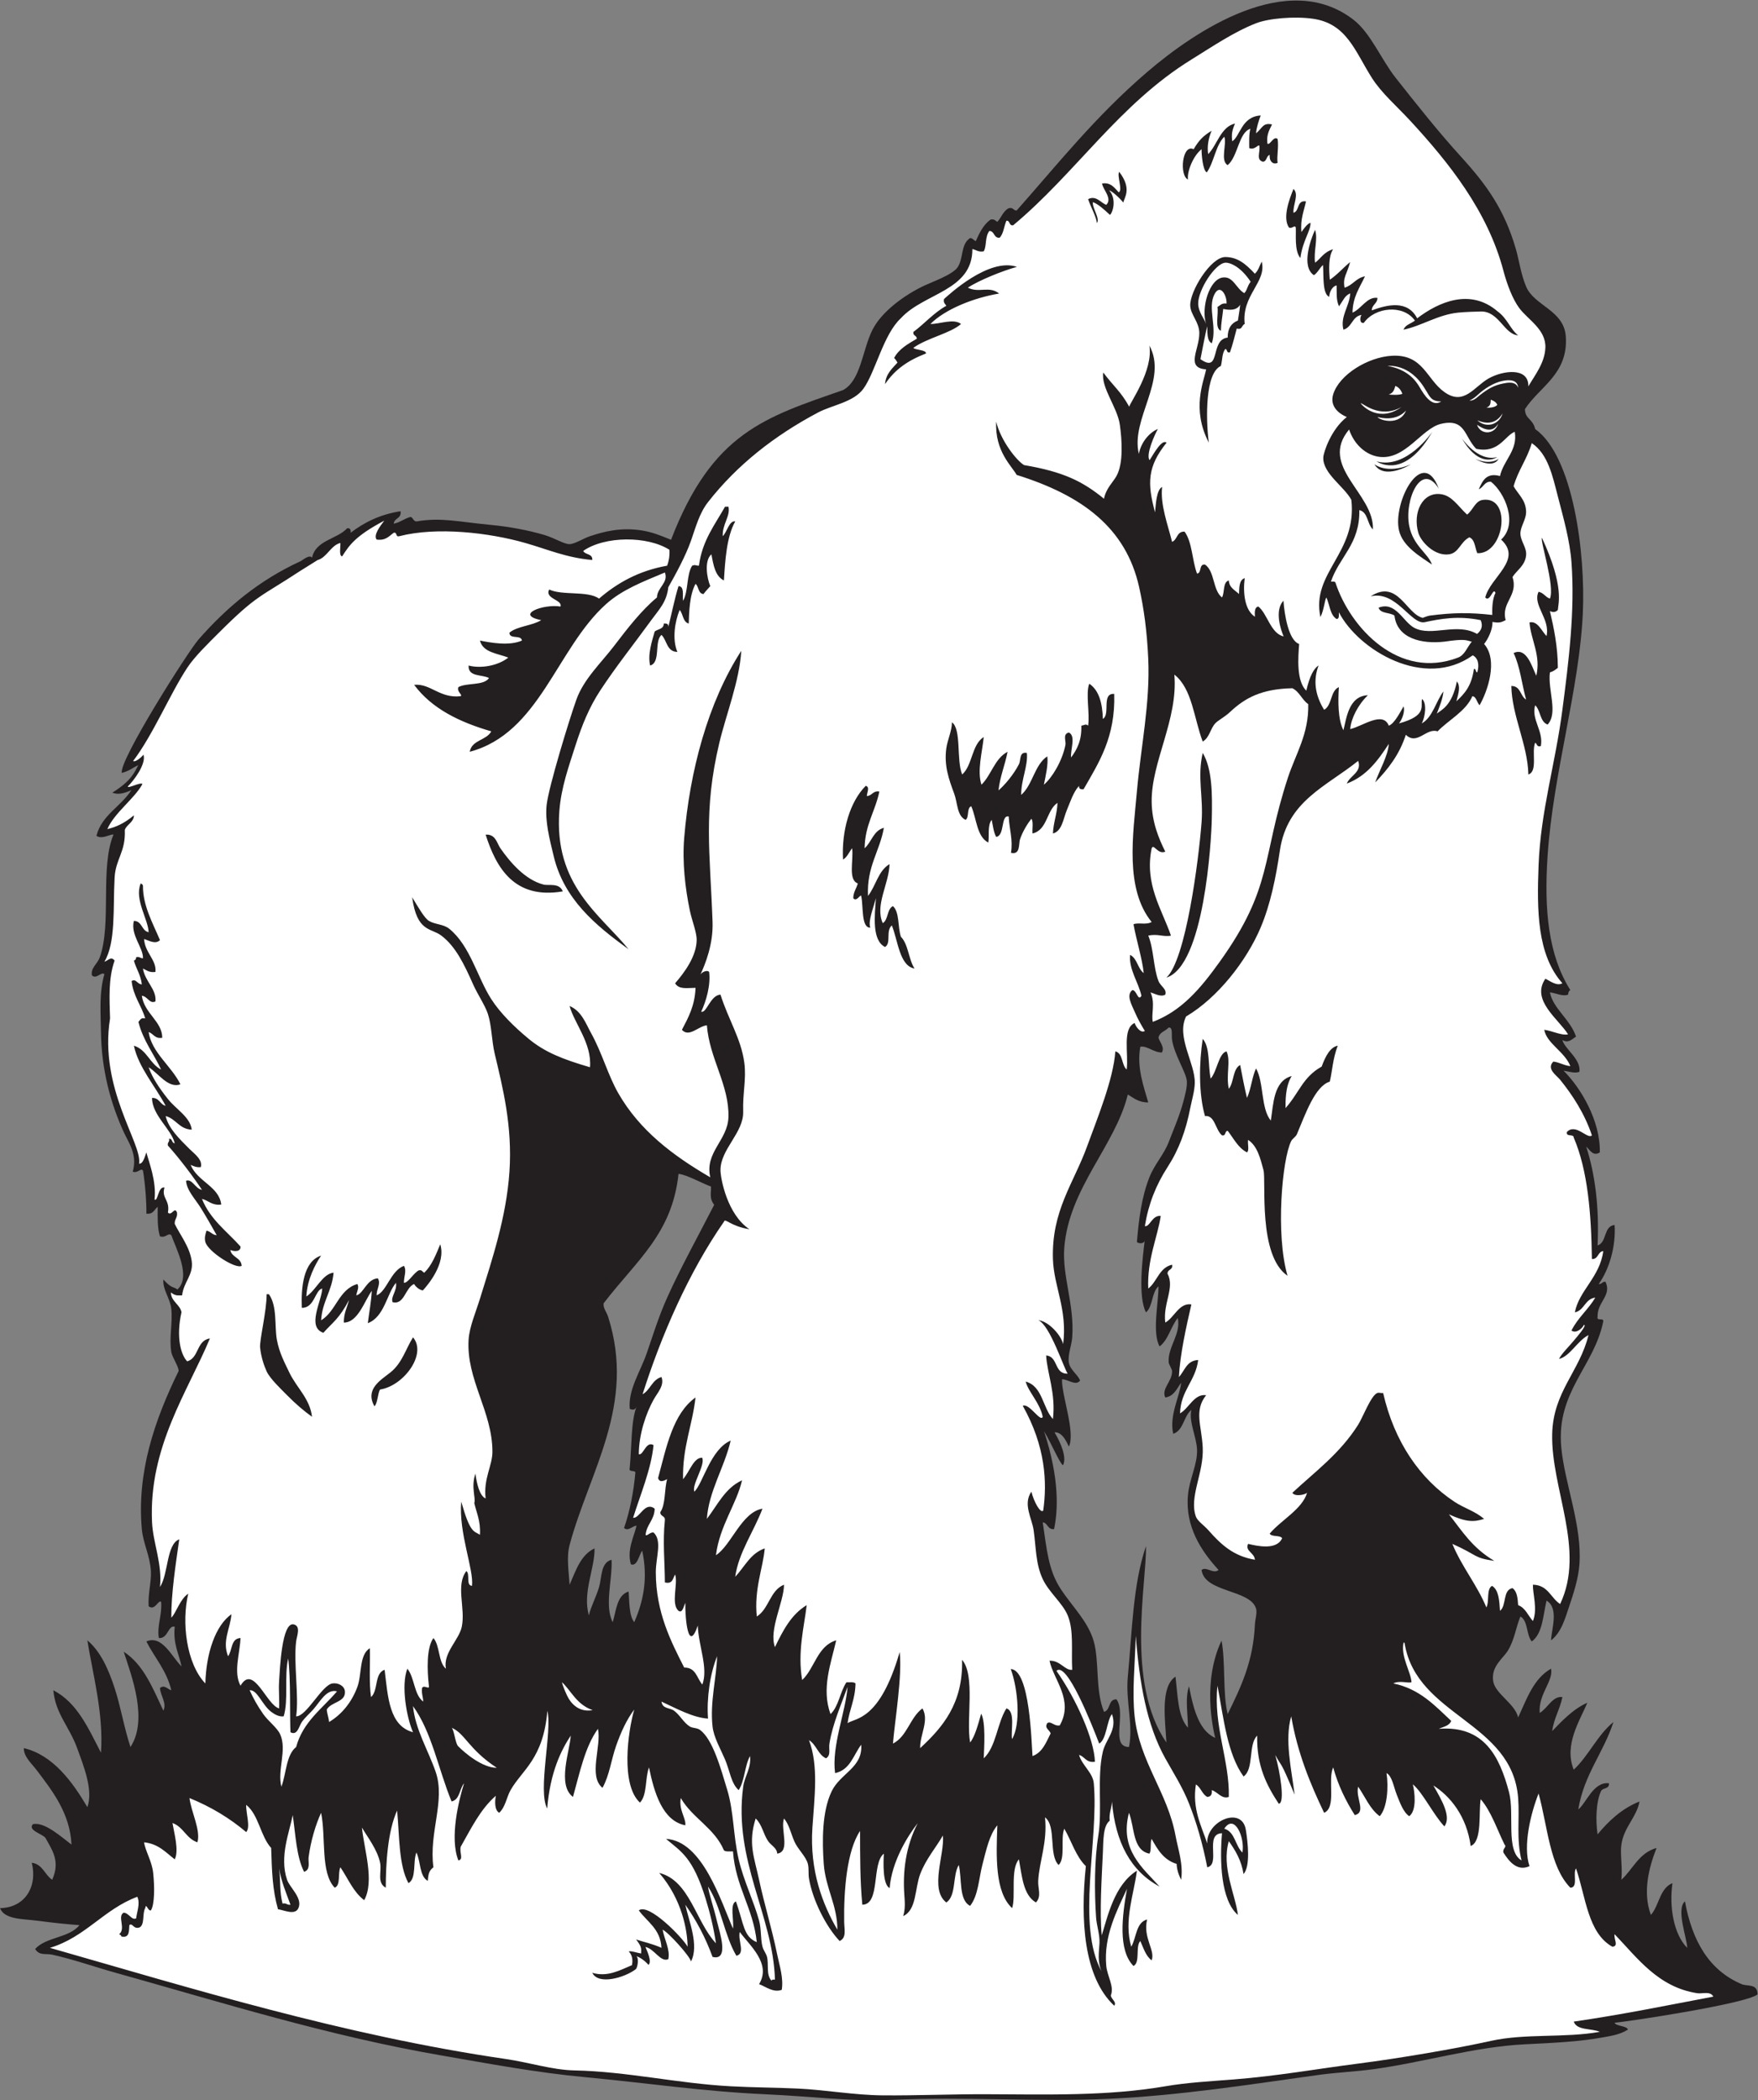 <?xml version="1.0" encoding="UTF-8" standalone="no"?>
<svg
   xmlns:dc="http://purl.org/dc/elements/1.1/"
   xmlns:cc="http://creativecommons.org/ns#"
   xmlns:rdf="http://www.w3.org/1999/02/22-rdf-syntax-ns#"
   xmlns:svg="http://www.w3.org/2000/svg"
   xmlns="http://www.w3.org/2000/svg"
   viewBox="0 0 743.52 888.173"
   height="888.173"
   width="743.52"
   xml:space="preserve"
   id="svg2"
   version="1.1"><rect x="0" y="0" width="743.52" height="888.173" fill="#808080" stroke="none"/><defs
     id="defs6" /><g
     transform="matrix(1.333,0,0,-1.333,0,888.173)"
     id="g10"><g
       transform="scale(0.1)"
       id="g12"><path
         id="path14"
         style="fill:#231f20;fill-opacity:1;fill-rule:evenodd;stroke:none"
         d="m 4838.4,5365.15 c 0.26,-32.42 24.79,-29.74 32.36,-63.31 120.59,-85.6 160.11,-393.17 151.24,-584.7 -11.26,-241.9 -93.84,-506.34 -111.6,-766.79 -11.86,-173.97 2.04,-317.23 72,-428.4 -4.83,-2.37 -6.71,-7.7 -7.2,-14.41 -17.45,-6.74 -38.12,5 -57.6,7.21 9.25,-50.77 65.04,-86.14 82.8,-140.4 -11.84,-7.03 -23.34,-22.42 -43.2,-10.8 6.68,-28.35 59.58,-60.14 54,-100.8 -14.15,-5.91 -34.17,0.97 -50.4,3.6 54.78,-54.56 116.97,-158.47 115.2,-259.2 -21.93,-14.44 -32.52,9.58 -43.2,18 28.31,-88.09 41.44,-191.37 36,-313.2 30.41,9.18 18.02,61.18 54,64.8 4.58,-69.52 -18.09,-142.61 -50.4,-187.21 10.54,-0.93 11.06,8.15 21.6,7.21 20.43,-44.99 -26.84,-63.7 -25.2,-111.6 -3.51,-14.31 20.12,-1.49 18,-14.41 -28.73,-143.03 -149.75,-222.6 -133.19,-399.6 10.75,-115.05 66.41,-247.63 57.59,-370.8 -3.28,-45.78 -18.59,-91.93 -32.4,-133.19 -12.78,-38.22 -25.07,-83.32 -57.6,-108.01 1.34,35.37 25.78,102.23 -14.4,126.01 -11.08,-47.73 -12.51,-105.1 -46.8,-129.6 -17.77,20.63 -11.28,65.52 -36,79.2 -14.37,-34.26 -18.43,-73.12 -39.61,-108 -15.44,-25.48 -54.07,-49.9 -46.79,-97.21 6.16,-40.06 69.6,-71.43 79.2,-115.19 27.31,59.09 49.1,123.7 104.4,154.79 8.05,-39.36 -40.76,-80.67 -36,-140.39 24.53,14.19 40.91,54.64 72,50.39 -7.79,-39 -26.85,-66.75 -32.4,-108 25.88,26.95 66.2,70.6 111.59,90 -24.08,-57.08 -75.04,-134.11 -43.19,-212.39 47.73,44.67 75.06,109.74 126,151.19 -31.7,-97.9 -93.3,-165.89 -111.6,-277.194 24.82,18.555 47.63,88.944 97.2,82.804 2.29,-19.093 -20.29,-13.312 -25.2,-25.206 -15.69,-33.692 -17.33,-91.809 -10.8,-136.797 35.89,43.308 76.71,81.687 133.2,104.402 -9.25,-50.203 -49.62,-80.926 -57.61,-136.804 -4.49,-31.504 3.85,-66.946 0,-111.602 37,33.816 55.9,85.711 111.61,100.801 -24.74,-62.598 -44.61,-141.055 -18,-212.395 26.46,29.934 27.98,84.824 68.39,100.793 -10.66,-75.754 3.94,-162.07 46.81,-205.195 -0.37,30.633 -36.18,122.266 -7.2,147.598 23.14,-126.575 77.16,-219.473 180,-262.793 18.56,-7.825 49.98,2.742 50.39,-32.403 -33.62,-29.836 -420.63,-87.824 -453.59,-90 4.11,-11.496 39.17,-9.277 42.31,-21.75 -26.28,-16.883 -57.97,-20.633 -81.91,-25.058 -71.97,-13.27 -153.74,-17.137 -244.8,-21.59 C 4676.84,169.641 4517.1,120.176 4356,98.352 4299.17,90.644 4241.05,88.359 4183.2,80.344 3968.4,50.586 3745.84,15.215 3520.8,4.746 3296.72,-5.684 3064.4,11.973 2826,1.145 2701.43,-4.512 2577.59,12.285 2426.4,19.141 2228.12,28.145 2051.88,54.961 1857.6,73.144 1700.54,87.844 1548.51,116.621 1404,141.543 1039.77,204.367 705.703,309.844 367.195,404.348 c -66.125,18.457 -134.004,42.507 -201.593,57.597 -19.2,4.285 -41.27,-4.132 -54,17.996 33.695,38.301 108.968,35.032 140.394,75.606 -36.707,2.558 -88.008,7.93 -136.797,14.394 C 72.566,575.598 14.109,573.117 0,609.543 c 78.926,1.199 119.684,67.676 100.801,144.004 34.847,-4.746 40.859,-38.34 64.801,-54.004 25.828,58.152 1.449,91.531 -21.602,133.203 -11.992,13.504 -56.516,23.672 -39.602,43.203 37.696,7.918 90.165,-40.754 122.399,-64.804 -4.399,98.75 -60.703,170.82 -111.598,237.605 -15.238,19.99 -40.179,41.5 -39.597,68.4 93.097,-22.15 154.371,-107.2 201.593,-187.209 19.309,53.868 -11.746,130.139 -32.394,187.209 -24.656,68.12 -68.895,109.07 -75.602,183.59 76.629,-39.76 111.262,-121.53 151.199,-197.99 8.895,125.33 -27.617,255.53 -43.203,356.39 42.278,-35.6 67.231,-92.52 86.403,-151.19 19.855,-60.75 30.211,-126.86 50.402,-187.21 56.043,86.19 4.879,222.28 -21.602,302.4 63.344,-41.05 92.54,-116.25 126,-187.19 11.637,24.9 -9.73,47.8 -10.8,72 14.414,11.78 24.683,-4.64 36,-7.21 -15.039,62.96 -52.883,103.12 -79.2,154.81 50.235,21.6 80.227,-48.35 111.602,-79.2 -8.363,40.84 -27.27,71.12 -21.602,125.99 -21.14,5.91 -20.867,-38.51 -50.398,-35.99 -6.559,39.55 11,73.24 7.199,115.19 -10.121,6.09 -19.191,-29.67 -39.597,-14.39 -2.426,39.69 9.019,77.28 7.199,111.6 -2.551,48.09 -24.785,88.18 -28.801,133.2 -16.008,179.49 39.535,343.99 117.004,502.19 -1.336,16.13 -20.676,42.92 -23.406,59.41 -7.41,44.77 4.515,91.49 0,136.79 -3.285,32.98 -28.243,61.62 -25.2,93.61 26.29,-30.41 34.5,-22.65 44.407,-31.95 44.324,40.02 -3.657,128.31 -19.207,172.35 -10.942,9.14 -16.797,-9.87 -36,-3.61 -8.496,25.11 -7.399,59.81 -7.2,93.61 -11.101,-8.1 -13.82,-24.58 -36,-21.6 1.012,29.53 -3.46,94.06 -10.8,136.79 -7.168,9.25 -16.485,-9.66 -32.399,-3.59 15.637,54.45 -13.179,91.8 -28.801,126 -40.246,88.13 -70.503,195.02 -72,316.8 -0.726,59.07 -6.554,124 10.801,183.59 -9.148,9.88 -25.652,-17.75 -39.597,-3.59 -3.969,24.7 17.144,34.88 25.195,57.6 37.953,107.06 0.066,284.29 43.203,388.8 -7.062,3.54 -37.051,-16.7 -54,-3.61 17.367,66.16 75.703,90.71 110.996,144.9 -25.348,-11.52 -43.129,-14.96 -60.594,-8.1 62.762,39.06 70.551,66.15 82.348,87.16 -18.559,-8.36 -28.312,-18.41 -52.203,-24.61 -10.078,38.3 210.012,385.32 243.453,423.46 89.426,101.96 192.086,188.03 324,248.4 1.344,-0.3 28.703,23.59 36,10.8 12.02,56.38 78.76,58.03 111.6,93.59 9.49,1.1 11.81,-4.98 10.8,-14.39 42.88,32.72 92.99,58.21 158.4,68.39 3.77,-24.16 -20.06,-20.73 -21.6,-39.6 21.03,4.18 33.67,16.73 54,21.6 7.82,-2.98 8.01,-13.59 18,-14.39 77.91,13.52 134.11,-1.37 234,-10.8 58.22,-5.5 119.23,-16.47 172.8,-32.4 31.79,-9.46 62.15,-29.37 79.2,-28.8 17.65,0.59 43,17.97 64.8,25.2 43.93,14.56 98.02,29.03 165.6,18 31.02,-5.07 55.88,-14.73 91.5,-29.41 131.06,340.85 298.72,388.73 545.7,474.91 56.95,30.56 61.16,127.74 93.6,191.69 28.89,56.96 100.81,110.17 165.6,140.4 25.92,12.1 88.95,34.4 104.4,57.61 18.53,27.82 10.01,69.44 35.99,90 7.57,7.62 14.05,-4.24 21.61,-7.2 11.68,26.73 24.44,52.36 46.8,68.4 12.45,2.85 15.2,-4.01 21.59,-7.21 12.71,13.71 18.46,34.36 36.01,43.2 14.92,4.13 14.03,-7.56 25.2,-7.19 130.27,146.91 249.54,298.22 414,439.2 152.7,130.9 446.33,328.05 655.2,165.6 54.16,-42.12 87.71,-125.98 133.2,-183.6 66.44,-84.16 135.26,-171.25 208.8,-252 79.8,-87.64 136.58,-166.32 172.8,-291.6 10.26,-35.5 15.56,-78.51 32.4,-118.8 25.75,-61.61 120.27,-74.56 126,-158.4 8.13,-119.22 -82.36,-158.12 -129.6,-230.4 z M 2019.6,2200.74 c -17.97,-47.6 -14.95,-126.53 -21.6,-194.39 -4.29,-15.09 15.18,-6.43 18,-14.4 -5.98,-64.83 -17.75,-123.85 -36,-176.4 13.5,-12.09 26.4,7.04 39.6,7.2 -8.41,-36.01 -31.11,-76.87 -18,-122.41 20.84,-7.86 25.33,29.17 36,43.21 19.04,-88.92 3.42,-160.95 -25.2,-226.8 -17.51,20.27 -15.54,73.16 -18,97.2 -37.41,-11.79 -38.88,-59.52 -50.4,-97.2 -26.97,51.78 -0.55,135.05 -3.6,198 -34.95,-8.89 -30.65,-56.03 -39.6,-86.4 -9.5,-32.22 -25.88,-61.87 -32.4,-90 -20.94,72.41 19.29,149.28 18,212.39 -44.23,-20.56 -59.18,-70.42 -79.2,-115.19 -2.64,41.45 -10.24,87.95 0,125.99 63.02,234.14 211.07,444.32 122.4,723.61 -5.11,16.08 -16.42,27.26 -14.4,43.2 104.98,136.74 217.3,220.19 237.6,410.4 23.17,-0.78 80.31,-32.66 102.9,-39.9 1.96,-17.9 -7.06,-35.3 10.2,-58.21 -47.99,-93.87 -106.68,-199.8 -149.1,-294.29 -27.96,-62.28 -45.32,-120.37 -64.8,-176.41 -21.21,-61 -58.99,-114.56 -54,-176.39 10.68,-4.74 17.76,-3.19 21.6,7.19 z m 1587.6,522.01 c 7.39,-6.97 25.93,-4.77 25.2,7.19 -7.34,-56.05 -22.45,-181.27 3.6,-230.4 22.18,18.64 17.7,63.9 39.6,82.8 0.71,-50.3 -20.95,-147.13 3.6,-190.8 27.99,21.23 35.46,62.95 57.6,90 11.11,-50.11 -32.35,-92.08 -28.8,-140.4 0.54,-7.24 10.73,-20.82 10.8,-28.8 0.27,-32.27 -34.8,-55.05 -21.6,-82.8 28.29,4.11 36.41,28.4 50.4,46.81 -3.77,-41.87 -38.5,-103.08 -25.2,-162 33.4,10.99 32.69,56.11 57.6,75.59 -8.8,-37.23 16.67,-86.15 18,-125.99 1.57,-47.32 -23.97,-91.59 -28.8,-144.01 -9.25,-100.23 42.1,-177.72 97.19,-237.6 -16.81,-14.39 -38.78,12.41 -53.99,0 9.06,-72.11 154.49,-61.49 172.8,-122.4 4.04,-13.44 -2.91,-34.78 -3.6,-50.4 -5.18,-117.59 -44.31,-198.49 -86.4,-284.39 -16.09,63.11 -6.52,166.89 -19.51,233.1 -60.92,-129.11 -27.7,-276.36 -20.09,-308.71 -46.78,21.62 -66.92,77.39 -83.1,164.1 -12.66,-39.21 -4.12,-79.05 -3.3,-131.69 -32.44,34.75 -32.27,102.13 -39.6,162 -49.7,-32.47 -31.92,-143.5 -28.8,-208.8 -130.24,188.37 -62.19,508.11 -64.8,622.8 -41.61,-121.86 -43.95,-270.44 -57.6,-414 -7.42,-77.98 18.01,-153.82 3.6,-223.21 -60.61,0.33 -7.28,106.4 -39.6,151.21 -27.05,0.65 -18.12,-34.68 -39.6,-39.61 -28.13,68.75 -14.33,159.12 -32.4,223.21 -17.81,63.18 -68.08,110.5 -104.4,165.59 -40.02,60.68 -44.83,126.91 -57.6,212.41 16.91,-2.3 14.78,-23.62 35.99,-21.6 11.87,57 18.76,155.39 -31.78,310.5 24.68,-41.26 48.26,-99.18 60,-108 13.12,23.92 -6.68,71.21 -26.72,104.4 29.71,3.31 45.24,-49.73 45.91,-44.4 20.49,46.75 -23.94,162.11 -22.2,212.7 18.83,0.85 43.54,-22.74 57.6,-3.6 -10.83,22.76 -32.38,33.6 -36,57.59 -3.62,23.96 9.03,54.91 10.8,79.2 7.54,103.62 -32.23,193.94 -25.2,284.41 14.66,188.99 161.85,323.55 201.6,485.99 18.75,-11.25 34.51,-25.49 64.8,-25.19 -14.39,50.54 -37.13,111.49 -25.2,176.4 20.21,4.98 41.47,-17.91 68.39,-18 9.67,16.12 -6.72,32.86 -10.79,46.79 3.31,18.3 22.33,20.87 32.4,32.4 14.51,1.59 8.21,-23.94 10.8,-39.59 8.06,-48.82 43.8,-101.16 46.8,-129.6 1.96,-18.62 -6.76,-49.31 -10.8,-64.81 -11.55,-44.26 -30.6,-87.38 -46.8,-129.6 -15.2,-39.58 -44.86,-70.09 -61.2,-111.59 -24.6,-62.51 -33.25,-130.61 -39.6,-205.2 v 0" /><path
         id="path16"
         style="fill:#ffffff;fill-opacity:1;fill-rule:evenodd;stroke:none"
         d="m 4427.25,5438.65 c 11.22,-4.3 18.04,-13.76 22.35,-24.98 -8.94,-4.26 -30.95,-3.71 -43.28,-2.32 15.58,5.49 17.15,16 20.93,27.3 v 0" /><path
         id="path18"
         style="fill:#231f20;fill-opacity:1;fill-rule:evenodd;stroke:none"
         d="m 4723.2,5397.55 c 2.19,-25.79 -23.54,-34.29 -31.99,-17.26 1.93,13.69 18.52,15.12 31.99,17.26 z m -307.64,45 c -1.92,-33.19 -59.4,-37.38 -70.36,-12.6 8.17,34.77 48.55,24.07 70.36,12.6 v 0" /><path
         id="path20"
         style="fill:#ffffff;fill-opacity:1;fill-rule:evenodd;stroke:none"
         d="m 4370.4,5339.95 c 14.16,-3.33 58.84,-13.81 90.6,20.4 -19.91,-49.06 -82.68,-31.44 -90.6,-20.4 z m 316.8,-10.36 c 44.26,-19.12 67.5,1.5 80.25,21.75 -11.34,-37.13 -53.15,-47.38 -80.25,-21.75 z m -0.75,-14.24 c 21.75,-15 49.5,-27.01 67.12,3.74 -11.34,-37.13 -57.28,-35.38 -67.12,-3.74 z m -369.3,68.1 c 4.04,3.8 58.1,-51.3 129.6,-11.85 -70.15,-49.8 -121.68,0.81 -129.6,11.85 v 0" /><path
         id="path22"
         style="fill:#ffffff;fill-opacity:1;fill-rule:evenodd;stroke:none"
         d="m 4683.61,5239.14 c 72,-15.44 90.39,41.38 122.39,54 10.23,-58.78 -35.99,-90.8 -46.8,-140.39 -44.43,12.18 -56.06,-17.07 -67.27,-41.86 15.05,5.58 18.12,25.11 38.47,23.86 44.21,-34.5 87.12,-133.31 32.4,-183.61 69.51,-64 -34.47,-119.23 -50.4,-183.6 15.15,-17.42 25.41,35.25 32.4,14.41 -8.73,-17.68 -11.03,-42.52 -10.04,-69.9 -72.88,8.18 -124.55,7.5 -198.76,-2.1 -6.21,-0.81 -22.25,-7.06 -21.61,-7.2 -52.91,11.96 -79.18,124.23 -165.59,68.39 81.32,19.38 128.64,-91.14 171.7,-82 48.57,10.32 105.02,21.28 177.5,6.41 8.44,-20.6 0.54,-34.09 -11.62,-43.73 -63.71,37.19 -144.13,-9.82 -199.12,19.35 -35.81,18.99 -59.03,85.25 -113.26,63.98 5.67,-19.53 35.94,-14.45 50.39,-25.2 8.4,-72.9 86.47,-90.61 157.77,-82.68 66.65,9.73 67.64,4.74 87.49,0.03 -16.3,-19.93 -22.19,-42.33 -43.65,-50.55 -187.06,-71.7 -341.41,93.5 -388.8,237.6 -1.11,4.88 -9.02,2.99 -14.4,3.6 26.72,78.88 92.26,118.94 90,226.8 28.31,-6.49 24.62,-44.98 43.2,-61.2 4.61,113.91 -173.37,199.57 -75.6,316.8 17.42,-50.96 55.75,-80.72 93.6,-86.4 84.01,-12.62 136.16,89.94 198,104.39 78.23,18.3 73.36,-40.14 111.61,-79.2 z m -139.26,53.93 c 0,0 -81.38,-120.38 -177.01,-93.75 31.6,-19.5 103.51,-33.75 177.01,93.75 z m 93.74,-20.53 c 0,0 51.71,-76.5 112.48,-59.58 -20.07,-12.39 -65.77,-21.44 -112.48,59.58 z m 116.79,-65.3 c 0,0 -24.79,-20.97 -73.42,-0.47 0,0 53.87,-32.89 73.42,0.47 z m -394.29,-16.92 c 0,0 39,-33 115.5,-0.75 0,0 -84.75,-51.75 -115.5,0.75 z m -412.89,542.63 c -26.2,15.52 -34.56,53.06 -66.9,49.8 -44.23,-4.46 -70.78,-97.01 -54,-147.6 -4.48,14.69 -25.01,37.92 -25.2,64.8 -0.3,43.54 53.88,127.94 86.4,129.6 15.18,0.77 48.82,-12.91 80.05,-60.37 -11.66,-14.84 -10.73,-27.25 -20.35,-36.23 z m -56.1,-33 c -15.55,2.35 -20.18,-6.22 -28.8,-10.81 3.89,-24.9 -9.62,-67.21 10.81,-75.59 0.55,23.14 5.1,46.41 7.41,69.29 17.92,-3.77 42.43,-6.22 53.78,13.51 -1.54,-17.66 -4.82,-33.58 -7.2,-50.4 -20.96,-7.84 -32.51,-25.09 -32.4,-54 -57.42,-6.02 -20.13,-115.32 -86.4,-68.4 6.89,34.24 15.32,80.93 21.6,104.4 0.69,-22.12 -1.06,-46.66 14.4,-54 17.5,50.68 -13.92,111.6 8.27,155.13 18.57,36.42 40.29,-4.83 38.53,-29.13 z m 547.2,-720 c 11.99,-51.72 70.25,-84.13 104.4,-108 -11.08,34.65 -59.36,58.84 -72,122.4 -16.32,82.11 38.08,207.02 93.6,118.79 -51.09,137.07 -146.74,-43.69 -126,-133.19 z m 133.2,115.2 c -58.87,8.3 -90.43,-58.54 -72,-122.4 8.07,-27.98 51.18,-74.75 97.2,-68.4 32.03,4.42 35.87,39.37 64.8,53.99 17.99,-7.2 17.48,-32.91 25.2,-50.39 85.7,-3.49 110.73,180.96 18,169.19 -24.85,-3.14 -30.55,-31.24 -50.4,-46.79 -29.73,27.79 -47.86,59.86 -82.8,64.8 v 0" /><path
         id="path24"
         style="fill:#ffffff;fill-opacity:1;fill-rule:evenodd;stroke:none"
         d="m 3726,4522.75 c 56.73,-44.07 62.2,-139.39 90,-212.4 21.87,12.92 23.39,39.75 39.6,57.6 9.3,10.23 30.16,20.27 46.8,36 47.79,45.17 100.53,73.51 198,75.6 22.71,-10.9 30.41,-36.79 50.4,-50.41 2.15,-94.88 -40,-158.11 -64.8,-233.99 -83.79,-256.38 -46.65,-346.9 -216,-583.2 -61.41,-85.7 -120.81,-155.82 -212.4,-190.81 -5.72,25.45 8.6,57.82 -7.2,93.61 13,-3.95 32.83,-15.72 46.8,-7.21 6,17.41 -15.08,26.47 -21.6,43.21 -16.53,42.4 -14.58,101.16 -32.4,144 30.2,6.76 48.43,-4.97 72,0 -28.93,83.98 -84.6,162.83 -61.2,277.2 6.95,16.11 18.73,-20.89 43.2,-10.81 -20.77,41.68 -42.53,93.7 -43.2,158.41 -1.31,126.72 84.2,261.04 72,403.2 z M 1782.89,1326.24 c 28.53,-25.48 46,-71.01 97.5,-88.49 -34.41,-6.62 -60.31,10.6 -75.87,36.12 -6.63,10.86 -18.88,39.72 -21.63,52.37 z M 1433.4,1181.65 c 43.12,-19.29 53.5,-68.3 142.8,-126.9 -45.05,-0.26 -100.64,45.93 -122.75,68.62 -8.69,8.92 -12.11,48.6 -20.05,58.28 z m 2379,2873.1 c -9.51,-123.54 -50.13,-437.41 -111.6,-493.21 119.95,37.67 142.56,432.58 144,504.01 1.54,76.02 2.06,157.13 -28.8,208.8 -17.93,-78.51 2.63,-138.64 -3.6,-219.6 v 0" /><path
         id="path26"
         style="fill:#ffffff;fill-opacity:1;fill-rule:evenodd;stroke:none"
         d="m 4453.2,1451.95 c 3.06,0.66 3.39,-1.41 3.6,-3.6 39.06,-231.21 341.39,-246.75 360,-489.6 4.94,-64.512 -6.25,-130.977 10.8,-198.008 -51.47,29.953 -21.56,147.531 -39.6,216.008 -30.15,114.42 -79.37,212.8 -223.2,201.6 14.96,6.64 33.75,9.44 39.59,25.2 -52.1,48.68 -100.03,101.56 -183.59,118.79 19.76,10.17 44.5,0.41 57.6,3.61 -1.74,33.17 -34.88,81.41 -25.2,126 z M 885.602,735.547 c 7.117,-43.281 22.64,-78.164 36,-115.203 -11.364,-1.758 -12.715,6.492 -25.2,3.601 -9.91,39.875 -5.816,70.137 -10.8,111.602 z m 28.796,665.993 c 8.438,-63.62 4.586,-181.82 7.204,-233.99 22.136,-12.03 27.046,19.56 35.996,32.39 9.898,14.2 24.465,26.58 36,39.6 22.472,25.35 42.612,66.46 75.602,57.61 -46.94,-55.06 -107.821,-96.18 -129.598,-176.41 -32.047,-25.54 -31.071,-84.13 -46.805,-125.994 -13.699,51.524 18.273,116.494 -3.598,165.594 -9.73,21.86 -38.258,42.26 -54,64.81 -18.761,26.87 -30.812,48.83 -43.203,75.59 24.16,2.74 39.59,-46.62 68.402,-68.4 10.122,-7.64 24.442,-16.29 39.602,-14.39 15.879,50.12 1.379,130.62 14.398,183.59 z m 1360.802,7.21 c -1.63,-68.54 -23.18,-145.49 -14.4,-223.2 3.9,-34.57 25.39,-71.16 39.6,-104.41 15.18,-35.51 19.07,-75.98 43.2,-97.195 19.22,28.785 18.9,77.105 36,108.005 4.81,-36.89 -17.1,-63.75 -21.6,-97.204 -31.65,-235.098 94.64,-407.344 100.8,-612 -5.11,0.313 -10.19,0.594 -10.8,-3.605 -17.92,18.644 -8.45,51.484 -14.4,75.605 -2.73,11.074 -11.31,20.547 -14.4,32.402 -6.5,24.954 -3.2,54.942 -10.8,82.793 -16.95,62.168 -48.91,125.989 -64.8,194.407 -17.33,74.617 -15.19,150.429 -36,219.597 -20.84,69.255 -46.08,160.895 -86.4,190.805 -9.78,7.25 -23.56,5.37 -32.4,10.8 -19.82,12.18 -31.6,36.87 -50.4,50.4 -13.83,9.94 -36.65,5.32 -39.6,28.8 44.52,-20.41 98,-50.63 147.6,-54.01 -4.77,64.33 6.16,141.37 28.8,198.01 z m 414,-97.21 c -6.1,-79.43 -51.31,-188.24 -39.6,-273.59 47.78,9.82 58.04,57.15 82.8,90 5.76,-72.54 -65.95,-90.31 -93.6,-147.606 -31.2,-64.641 -30.31,-159.055 -25.2,-230.403 5.5,-76.738 43.54,-132.011 43.2,-208.796 -46.12,78.867 -88.41,186.601 -79.2,324.003 6.52,97.227 19.98,195.412 -10.8,277.192 23.32,-13.87 28.48,-45.91 54,-57.59 16.52,10.29 7.91,28.54 10.8,46.79 9.83,62.05 38.32,126.3 57.6,180 z m 662.7,50.71 c 32.71,31.59 111.3,-167.46 135.6,-230.71 23.75,13.45 23.86,73.05 40.5,93.61 18.02,-49.65 -19.61,-79.94 -28.8,-118.8 -19.17,-81.1 -1.32,-184.827 -14.4,-266.409 -12.46,-77.742 -12.76,-176.336 -7.2,-259.199 1.84,-27.429 12.31,-55.515 10.8,-82.793 -1.55,-27.91 -7.11,-59.051 7.2,-90 -81.99,146.946 -8.91,416.985 -25.2,597.601 -3.08,34.08 -37.19,56.42 -46.79,90 18.85,-5.14 22.14,-25.84 50.39,-21.6 -2.43,71.46 -58.84,198.11 -122.1,288.3 v 0" /><path
         id="path28"
         style="fill:#ffffff;fill-opacity:1;fill-rule:evenodd;stroke:none"
         d="m 2250,3579.55 c -7.26,8.18 -26.39,-2.21 -28.8,-10.8 16.59,35.39 42.09,99.02 39.6,169.2 -7.85,221.46 -30.17,351.6 21.6,568.8 21.19,88.85 63.73,195.79 69.6,291.59 -105.49,-162.88 -163.72,-381.02 -181.2,-593.99 -6.33,-77.1 3.09,-158.89 18,-230.4 6.41,-30.77 22.11,-69.19 21.6,-93.6 -1.1,-52.34 -39.2,-103.06 -68.4,-136.8 12.29,-20.57 38.27,-14.51 64.8,-14.41 -2.04,-56.75 -22.98,-94.61 -43.2,-133.19 22.71,-25.28 51.76,11.39 79.2,14.39 7.96,-105.26 71.52,-190.33 68.4,-291.59 -2.27,-73.62 -76,-111.46 -57.6,-190.8 -119.33,69.45 -224.06,148.88 -291.6,266.4 -33.34,58.01 -50.63,125.98 -86.4,190.8 -17.55,31.8 -30.31,70.02 -68.4,86.39 14.81,-54.87 71.1,-118.38 64.8,-194.39 -86.43,25.29 -142.96,47.53 -194.4,90 -45.94,37.92 -90.26,81.67 -118.8,125.99 -44.34,68.86 -66.82,169.29 -133.2,223.21 -18.9,15.36 -45.01,13.24 -64.8,25.19 -13.6,8.22 -33.48,42.3 -53.1,75 15.23,-111.65 59.23,-96.46 92.7,-121.79 45.26,-34.26 72.33,-90.7 100.8,-154.8 14.19,-31.98 37.66,-65.79 46.8,-93.6 12.13,-36.92 11.83,-84.67 21.6,-126.01 25.35,-107.24 56.57,-228.74 46.8,-374.39 -9.72,-144.92 -55.58,-280.11 -93.6,-403.2 -12.87,-41.68 -33.44,-89.26 -36,-129.61 -8.01,-126.47 76,-228.79 75.6,-356.39 -0.14,-43.44 -28.92,-84.91 -21.6,-147.61 -19.32,8.28 -28.33,47.88 -32.4,78.91 -14.78,-43.49 2.19,-78.69 -3.6,-93.3 7.18,-31.72 20.49,-56.62 18,-100.8 -19.67,12.72 -30.75,4.04 -59.4,105.29 -8.51,-99.31 40.51,-215.98 34.2,-267.29 -20.47,1.13 -5.01,38.19 -18,46.8 -34.58,-45.47 -2.14,-117.18 -14.4,-176.41 -8.77,-42.37 -59.88,-82.8 -50.4,-133.2 -24.84,20.77 -18.42,72.79 -39.6,97.21 -22.62,-31.14 -19.89,-103.58 -14.4,-151.2 3.08,-14.79 -16.12,4.26 -21.6,-7.2 -2.42,-18.03 3.34,-27.87 3.6,-43.2 -29.62,21.98 -27.05,76.15 -50.4,104.39 -20.41,-53.03 -2.59,-154.28 18,-201.59 -75.71,20.28 -79.63,112.37 -90,198 -33.03,-10.18 -19.71,-66.7 -43.2,-86.41 -6.64,46.17 -2.45,103.16 -3.6,154.81 -34.34,-19.86 -25.13,-83.03 -39.6,-122.41 -18.18,-49.47 -50.54,-88.33 -90,-111.6 -1.02,14.58 -6.18,25.03 -7.2,39.6 14.54,25.22 60.52,22.91 57.6,57.61 -1.53,18.21 -22.37,27.9 -39.6,25.19 -33.92,-5.31 -82.144,-105.08 -115.198,-104.39 9.468,62.78 -8.524,169.64 0,237.6 2.214,17.67 15.734,48.06 -7.204,53.99 -38.644,9.99 -44.375,-144.44 -46.796,-180 -1.989,-29.11 1.464,-57.55 0,-86.4 -40.094,10.39 -81.309,142.59 -122.403,72.01 -23.211,42.52 -2.105,101.86 0,151.2 -31.347,-1.06 -25.406,-39.4 -39.601,-57.6 -19.325,48.72 6.925,86.48 10.8,133.2 -50.789,-35.7 -80.332,-123.61 -82.796,-219.61 -60.606,62.86 -75.805,194.76 -54.305,284.7 -26.242,-16.77 -38.496,-61.75 -53.699,-75.9 -0.508,77.32 14.121,170.68 25.203,248.4 -41.129,-15.43 -34.059,-109.81 -61.203,-151.19 7.937,73.04 -22.118,139.65 -25.2,205.2 -11.23,238.95 113.665,415.23 183.602,583.2 -43.109,-6.09 -33.844,-61.56 -72,-72.61 -19.844,19.95 -36.066,76.41 -18.148,155.86 -3.864,23.73 -33.864,34.84 -33.45,62.85 14.594,-12.1 22.5,-9.15 35.395,-9.45 4.863,43.12 36.351,64.66 30.601,108.14 -6.085,46.01 -38.3,85.45 -54,118.8 -0.882,15.29 9.415,19.39 7.204,36.01 -7.61,20.67 -17.68,-13.52 -28.805,0 7.336,40.27 -21.52,44.96 -10.801,79.2 -20.609,4.88 -20.59,-45.4 -31.644,-38.11 6.543,57.99 -17.676,118.15 -25.954,149.71 -5.945,-17.9 -11.761,-37.44 -23.097,-35.7 10.664,63.37 -127.879,237.81 -92.102,460.5 -1.699,61.14 -6.09,125.55 14.399,183.6 -11.379,14.81 -19.981,0.07 -32.399,-3.6 36.789,60.78 27.168,170.94 32.399,266.39 3.312,60.41 35.465,81.45 32.402,151.36 4.16,16.23 29.59,25.46 28.801,46.65 -30.699,-26.06 -58.715,-37.85 -84.153,-43.65 21.934,51.56 85.997,96.26 111.301,142.94 -5.433,7.23 -46.929,-15.69 -46.445,-7.63 17.863,17.31 58.945,70.41 49.851,100.74 -11.39,-13.27 -27.48,-24.11 -32.953,-20.06 63.528,83.72 116.536,211.93 171.598,295.66 23.52,35.76 65.828,76.62 100.801,111.6 121.594,121.6 131.933,112.84 255.597,194.4 4.071,2.68 56.912,35.82 57.602,36 28.84,7.5 42.33,47.35 72,54 1.12,-10.89 -5.5,-41.5 5.69,-42.31 23.19,36.53 42.99,65.09 133.51,113.1 -12.21,-16.13 -35.76,-46.45 -24,-60 28.98,-3.77 39.28,11.13 54,21.61 12.3,2.7 4.57,-14.63 18,-10.8 118.16,30.32 283.35,11.62 399.6,-21.6 72.93,-20.85 128.98,-46.46 212.4,-54 1.64,20.83 -22.5,15.89 -28.8,28.8 68.37,47.76 204.03,48.06 273.6,3.6 1.06,-20.26 -1.99,-36.42 -7.2,-50.41 -90.64,-16.15 -158.61,-54.99 -216,-104.39 -36.64,25.76 -115.98,8.82 -158.4,28.8 -15.09,-29.46 43.23,-32.4 36,-54 -54.83,8.87 -146.44,-25.99 -61.2,-43.2 -28.81,-17.99 -75.01,-18.6 -100.8,-39.6 -0.69,-22.29 37.55,-5.65 39.6,-25.2 -41.05,-18.06 -101.41,-6.24 -133.2,0 9.76,-38.24 55.52,-40.49 90,-54 -32.21,-25.61 -86.39,-35.64 -126,-25.21 -2,-36.79 41.93,-27.66 64.8,-39.59 -16.96,-25.05 -69.89,-14.12 -97.2,-28.81 -5.75,-15.58 14.24,-23.83 7.2,-28.79 -66.66,-7.7 -95.49,41.09 -147.6,36 55.65,-75.15 143.34,-118.26 244.8,-147.6 -15.35,-29.05 -61.94,-26.87 -68.4,-64.8 221.61,58.93 275.05,326.79 432,468 51.48,46.31 115.85,70.87 187.2,100.8 12.21,-32.67 -24.54,-47.43 -25.2,-79.21 -48.83,-40.66 -92.17,-96.3 -136.8,-154.79 -39.58,-51.87 -95.57,-104.12 -118.8,-169.2 -22.78,-63.81 -87.76,-276.11 -94.32,-333.67 -5.91,-51.87 9.21,-108.48 22.32,-163.13 32.66,-136.11 131.36,-218.51 237.6,-295.21 -90.84,110.81 -237.48,203.56 -219.6,439.21 5.59,73.64 29.95,141.03 50.4,205.2 21.48,67.39 44.47,123.44 79.2,176.39 50.64,77.21 106.34,146.39 162,223.21 24.3,33.54 48.91,57.11 54,104.4 21.78,38.28 54.81,98.52 72,147.59 15.15,43.27 26.66,87.4 54,122.41 92.43,118.35 211.12,211.15 349.2,284.4 44.33,23.51 112.77,32.43 144,75.6 37.98,52.51 63.29,172.55 118.8,223.5 73.34,80.32 227.17,86.71 226.8,219.3 12.12,-2.28 18.46,-10.34 36,-7.2 10.02,16.89 3.1,45.97 18,64.8 17.22,-0.79 12.92,-23.08 32.4,-21.6 12.62,12.58 13.85,36.55 21.6,54 12.76,0.76 7.11,-16.89 21.6,-14.41 199.13,166.13 335.75,383.96 565.2,525.61 65.01,40.13 133.51,87.07 205.2,115.19 39.96,15.68 121.77,22.57 180,14.41 107.55,-15.09 133.55,-102.35 187.2,-187.2 30.76,-48.65 79.83,-90.67 122.4,-136.8 120.98,-131.1 245.09,-285.45 295.2,-475.2 11.48,-43.49 29.34,-90.47 50.4,-118.8 27.5,-36.98 85.29,-67.73 82.8,-126 -2.06,-48.15 -32.49,-85.33 -54,-122.41 1.49,62.5 -81.99,50.1 -126,25.2 -46.31,-26.19 -77.95,-87.69 -140.4,-43.2 -56.97,40.61 -66.99,120.15 -165.6,115.21 -76.37,-3.84 -167.97,-59.73 -187.2,-122.4 -10.48,-34.16 11.89,-58.65 43.2,-72 -50.59,-39.53 -73.73,-112.48 -74.55,-127.65 -2.76,-50.94 66.66,-92.97 88.95,-135.16 19.04,-169.43 -128.24,-230.43 -98.1,-371.99 12.36,25.73 12.9,52.79 18.9,62.39 10.58,-23.02 11.51,-55.68 32.4,-68.4 9.2,0.41 7.15,12.06 7.2,21.61 61.16,-119.28 271.19,-247.14 424.8,-136.8 17.25,-8.89 21.39,-30.05 14.4,-54 -6.8,0.4 -2.5,11.9 -10.81,10.8 -7.46,-55.22 -30.17,-78.73 -55.49,-102.61 7.75,28.42 13.24,48.46 1.5,63.01 -15.34,-77.36 -48.69,-90.21 -63.59,-102.01 9.82,25.84 18.16,44.59 20.99,70.21 -23.16,-29.64 -34.41,-83.2 -69,-101.4 11.33,19.98 17.05,65.01 1.06,77.4 -5.52,-22.44 17.85,-52.35 -73.06,-77.4 11.86,15.39 19.49,40.93 14.39,53.84 -10.58,-17.6 -28.38,-54.27 -46.8,-61.04 -18.95,47.91 -84.41,-2.54 -122.39,-10.8 2.59,33.4 24.66,77.33 56.1,107.4 -62.64,-2.25 -68.47,-77.96 -77.7,-111 -17.67,34.43 -17.17,92.06 -14.4,136.79 -27.53,-12.07 -21.15,-58.04 -46.8,-71.99 -30.06,48.79 -34.55,95.27 -17.55,140.7 -14.97,-9.47 -28.31,-33.34 -39,-80.1 -31.97,30.86 -25.87,106.54 -22.65,148.2 -33.41,10.99 -46.84,92.95 -49.8,137.39 -29.33,-31.27 -8.14,-93.57 0.6,-113.39 -41.32,9.08 -51.89,72.9 -80.4,94.8 -12.1,-2.3 -11.54,-17.27 -10.8,-32.4 -31.89,20.48 -38.47,74.59 -32.4,122.4 -17.39,-5.41 -17.31,-28.29 -18,-50.41 -12.65,12.55 -30.97,19.43 -32.4,43.2 -19.69,-5.51 -12.49,-37.91 -21.6,-54 -29.78,23.03 -22.54,83.07 -54,104.41 -20.13,2.13 -9.42,-26.59 -25.2,-28.81 -15.8,41.8 -15.04,100.17 -39.6,133.21 -25.22,1.22 -22.31,-25.69 -39.6,-32.4 -12.87,52.35 -38.27,118.72 -31.5,174.15 -18.41,-9.18 -20.03,-55.42 -22.5,-80.56 -25.5,93.24 -23.98,145.62 36.59,221.11 -14.49,10.98 -36.53,-27.71 -53.84,-55.51 -13.12,16.23 16.32,81.88 26.25,98.85 -24.21,-9.61 -52.56,-38.85 -60.45,-78.89 -26.81,111.1 93.15,234.28 33.45,343.65 12.75,-80 -62.51,-182.27 -63.9,-194.1 -27.17,49.03 -49.27,64.14 -82.51,108.6 -7.37,-49.03 45.13,-110.14 52.81,-166.5 6.5,-47.7 11.78,-121.3 -10.8,-162 -10.72,-19.33 -33.19,-39.07 -39.6,-72 -68.51,55.79 -129.28,85.56 -253.48,106.69 -23.38,13.55 -74.59,78.05 -88.52,137.81 -4.9,-94.54 50.15,-141.27 64.8,-168.9 208.74,-65.19 346.95,-168.07 388.79,-356.4 15.01,-67.54 24.82,-138.88 28.81,-226.81 6.38,-140.53 -23.36,-278.35 -36,-421.19 -12.11,-136.97 -38.96,-308.4 46.8,-414 -18.17,-10.2 -41.84,-0.65 -57.61,-7.2 9.27,-50.89 28.14,-110.87 32.41,-154.8 -19.35,14.25 -20.42,46.78 -43.2,57.6 -4.34,-45.84 26.24,-86.05 36,-129.6 -11.03,-19.43 -14.58,18.04 -28.8,18 -20.86,-15.63 -1.51,-47.68 7.2,-68.4 9.41,-22.42 22.86,-45.8 32.4,-61.21 -13.21,-8.26 -28.18,12.52 -32.4,25.21 -39.86,-17.75 -18.67,-96.53 -25.2,-147.61 -16.95,14.26 -11.04,51.36 -36,57.61 -6.12,-88.55 -57.3,-212.51 -90,-302.4 -42.27,-116.21 -112.64,-202.88 -108,-356.4 2.64,-87.21 46.59,-159.83 32.4,-270 -6.79,29.43 -47.57,73.63 -78.97,75.82 36.63,-13.6 82.59,-156 93.37,-169.42 -43.65,-1.66 -29.32,54.67 -68.4,57.6 3.22,-56.79 31.24,-119.96 21.6,-201.61 -33.03,35.36 -32.51,104.3 -86.41,118.8 8.2,-32.62 45.29,-67.51 54.01,-111.59 -6.36,-19.43 -43.2,44.67 -63.3,34.79 72.36,-128.8 77.7,-243.14 64.8,-332.7 -9.02,-9.07 -29.39,27.89 -37.5,60.3 -27.41,-39.99 1.64,-83.65 7.2,-122.39 7.8,-54.47 6.05,-106.29 28.8,-154.8 19.98,-42.61 62.93,-76.16 79.2,-115.2 20.2,-48.49 10.97,-112.45 14.4,-172.8 -22.89,-3.05 -38.5,30.62 -72,28.8 12.52,-60.1 77.99,-124.97 32.4,-205.21 -18.21,-3.33 -28.01,15.29 -39.6,7.21 -9.69,-16.1 6.36,-20.44 10.81,-32.4 -14.58,-28.64 -25.84,-60.58 -57.61,-72 -3.46,44.79 -8.14,274.08 -69,276 23.23,-62.96 32.41,-175.01 4.2,-222 -5.23,22.66 12.03,88.48 -18,97.19 -29.69,-47.1 -32.2,-121.39 -72,-158.39 1.4,32.57 6.77,115.59 -8.1,141.6 -9.53,-33.08 -19.8,-72.91 -35.1,-91.2 -13.12,73.14 17.4,212.32 -25.5,262.19 3.69,-138.81 -62.36,-214.95 -132.9,-280.19 -1.56,41.87 29.43,87.19 7.2,125.99 -39.61,-28.78 -48.15,-88.65 -93.6,-111.6 5.84,72.17 30.06,215.63 21.3,290.41 -63.31,-218.94 -140.63,-208.47 -165.3,-225.6 6.07,44.33 24.5,76.3 25.19,125.99 -5.22,5.57 -18.42,3.18 -28.79,3.61 -20.25,-30.15 -24.46,-76.35 -50.4,-100.8 -29.87,80.26 1.36,161.12 18,233.99 -60.13,-17.87 -67.77,-88.23 -108,-126 -15.32,88.13 6.15,169.02 14.4,237.6 -48.8,-29.2 -75.48,-80.51 -100.8,-133.19 -20.02,55.46 27.9,141 28.8,198 -44.65,-17.76 -47.71,-77.09 -86.4,-100.8 -8.99,87.08 20.11,154.96 25.2,215.99 -45.51,-15.69 -63.78,-58.61 -93.6,-90 10.24,76.17 59.47,144.53 86.4,216.01 -66.29,-11.07 -99.02,-116.44 -147.6,-147.61 11.51,92.96 65.53,162.4 82.8,237.61 -53.6,-24.41 -77.77,-78.23 -111.6,-122.4 5.87,87.73 55.56,162.84 75.6,248.4 -63.89,-27.13 -88.12,-136.06 -115.2,-162.01 -9.65,21.09 35.79,84.89 24.6,107.7 -27.05,0.65 -39.12,-43.66 -60.6,-68.1 -2.15,101.76 29.48,169.73 39.6,259.2 -72.59,-52.2 -92.12,-157.48 -118.8,-255.59 4.77,-15.81 18.07,-8.84 28.8,-3.61 -9.46,-32.54 -4.39,-79.6 -21.6,-104.39 -0.99,-14.19 15.39,-11.02 14.4,-25.21 -7.3,-69.88 -0.35,-131.51 0,-197.99 25.25,-6.06 25.04,13.36 32.4,25.2 10.17,-28.57 -14.27,-93.47 10.8,-115.2 12.72,-9.2 16.56,15.38 21.6,25.2 -0.67,-52.8 9.5,-160.49 39.6,-72 1.98,-64.06 34.07,-134.88 14.4,-187.2 -17.38,19.82 -19.9,54.49 -57.6,54 -40.68,80.53 -89.91,173.82 -90,302.4 -0.03,47.62 21.13,100.14 -7.2,125.99 -10.74,2.06 -22.04,-13.58 -25.2,-7.19 3.45,33.75 27.89,46.51 28.8,82.8 -31.38,24.36 -47.89,-32.06 -68.4,-28.8 22.86,73.14 57.25,153.94 64.8,230.4 -24.04,14.68 -32.37,-34.1 -46.8,-28.81 0.36,64.28 22.91,129.51 46.8,172.8 12.14,22.01 35.4,45.33 25.2,72.01 -29.44,-7.76 -35.77,-41.64 -60.01,-54.6 59.35,186.54 145.78,385.93 258.53,547.87 3.52,11.99 19.9,-14.65 80.48,-24.37 -70.47,46.88 -91.37,160.51 -91.8,186.29 -1.11,67.21 74.05,119.6 72,187.21 -1.82,60.01 10.52,102.88 3.6,154.79 -10.14,76.04 -50.39,136.37 -75.6,216 -32.35,-1.6 -44.48,-60.63 -61.2,-53.99 15.61,32.62 30.53,84.36 25.2,126 z m 2696.39,-1227.6 c 34.47,7.55 58.08,57.11 93.61,75.6 -28.15,-115.46 -111.86,-179.31 -115.2,-313.2 -4.34,-174.01 106.87,-368.3 25.2,-540 -30.07,19.13 -38.06,60.34 -86.39,61.2 -0.66,-29.56 15.52,-77.8 0,-115.21 -15.38,17.04 -23.36,41.45 -46.81,50.4 -1.48,22.53 -3.7,44.3 -18,54.01 -31.62,-5.58 -18.37,-56.04 -39.6,-72 -2.25,32.55 -3.73,65.86 -25.2,79.2 -18.73,-10.07 -7.93,-49.67 -18,-68.4 -30.4,72.79 -77.9,128.49 -108,201.6 82.38,-36.56 65.68,-44.2 133.2,-54.01 -71.32,42.4 -100.92,93.49 -144,147.61 54.69,-24.83 78.59,-24.8 111.6,-14.4 -28.87,24.65 -63.09,33.9 -93.6,54 -110.43,72.72 -191.78,191.53 -226.8,345.6 -5.53,-1.39 -12.62,1.82 -18,0 -20.09,-6.82 -46.18,-76.99 -61.2,-100.81 -57.74,-91.57 -137.45,-149.49 -208.8,-215.99 7.54,-12.53 37.62,-7.17 46.8,0 -15.96,-52.45 -81.97,-86.02 -118.8,-129.6 6.78,-11.23 32.19,-3.82 39.6,-14.41 -17.22,-39 -79.27,-24.92 -108,-17.99 -10.64,-23.2 20.27,-28.02 21.6,-50.4 -67.86,11.45 -106.83,47.35 -147.6,93.6 -13.79,15.63 -34.5,28.99 -39.61,43.19 -22.5,62.73 25.63,138.47 21.61,219.6 -3.43,69.27 -28.33,116.47 10.8,165.61 -38.02,5.26 -54.18,-41.56 -82.8,-57.61 2.25,73.35 49.09,102.12 57.6,169.21 -36.85,-1.55 -42.6,-34.21 -61.2,-54 3.64,71.96 23.15,159.24 39.6,230.4 -38.8,6.04 -54.06,-41.68 -82.8,-57.6 -7.93,61.29 30.98,110.8 7.19,154.8 -0.68,15.08 17.68,11.13 14.41,28.79 -41.11,-9.28 -47.14,-53.66 -75.6,-75.59 -4.2,91.86 29.98,164.31 39.6,230.4 -27.85,2.59 -34.21,-35.32 -50.4,-32.41 11.23,69.68 35.28,130.57 71.99,187.2 36.24,55.87 58.24,116.2 72,187.21 4.54,23.33 13.74,53.3 14.41,79.2 1.64,63.05 -59.62,146.46 -27.6,211.49 100.17,59 191.64,176.16 236.4,281.71 31.19,73.54 48.47,158.61 61.2,244.8 23.27,157.62 147.1,202.74 248.4,284.39 12.84,-35.94 -26.51,-46.79 -36,-72 62.8,23.61 99.1,73.71 133.19,126 -2.44,-38.36 -29.55,-83.22 -43.19,-122.39 40.76,42.04 77.13,88.46 97.2,151.2 36.06,-34.99 65.17,23.21 100.8,10.8 33.35,35.04 89.8,63.5 110.25,111.45 12.48,-0.72 13.41,-18.25 22.94,-28.65 25.57,44.47 59.53,143.27 14.41,194.4 11.73,14.38 27.57,45.67 26.45,69.91 20.99,-3.62 27.5,-1.75 41.95,5.69 -15.31,56.99 41.12,76.98 21.6,136.79 14.83,22.79 39.58,35.82 43.2,68.41 2.76,24.76 -17.12,44.31 -18,68.39 -0.84,23.18 19.07,45.58 18,72 -1.48,36.66 -25.03,53.11 -39.6,79.21 14.24,50.56 42.99,86.61 57.6,136.79 52.02,-34.75 66.38,-105.85 82.8,-169.19 17.26,-66.57 38.16,-139.52 43.2,-208.81 11.25,-154.53 -8.46,-311.91 -28.8,-467.99 -22.55,-173.06 -68.98,-320.6 -75.6,-493.2 -5.51,-143.56 -4.69,-283.9 75.6,-374.4 -18.59,-10.08 -39.84,8.07 -54,14.4 -46.97,-67.93 42.27,-128.16 72,-176.41 -20.32,-4.65 -50.84,11.52 -75.6,14.41 8.04,-43.75 64.95,-69.32 82.8,-115.21 -20.81,1.99 -33.61,11.99 -54,14.41 -22.8,-23.28 10.19,-43.51 21.6,-57.6 39.77,-49.17 77.81,-107.67 100.8,-176.41 -13.2,-14.26 -51.18,39.9 -79.2,10.81 -3.96,-17.16 21.45,-4.96 21.6,-18 44.25,-103.35 55.59,-239.61 57.6,-385.2 21.25,-0.85 17.72,23.09 36,25.2 -10.32,-82.14 -77.71,-126.2 -90,-194.41 30.62,6.59 31.61,42.8 64.8,46.81 -22.28,-37.72 -55.76,-64.25 -75.6,-104.4 12.46,-9.69 32.19,3.1 39.6,17.99 10.53,-0.55 -20.67,-36.31 -32.4,-50.4 -16.77,-20.13 -37.52,-39.94 -46.81,-57.59 z M 4892.4,4956.7 c -6.74,-7.9 41.83,-153.66 25.2,-192.75 -14.57,4.62 -19.83,18.57 -36,21.6 -20.12,-41.74 37.78,-86.29 25.2,-140.4 -15.55,15.75 -28.08,49.32 -54,43.19 4.62,-56.58 36.86,-104.72 21.59,-169.2 -14.39,30.16 -31.2,91.74 -71.99,72.01 20.37,-42.04 26.15,-98.65 39.6,-147.6 -18.87,11.12 -16.68,43.32 -46.8,43.2 1.55,-94.15 52.14,-186.68 54,-280.8 30.82,9.97 9.35,72.25 21.6,100.8 6.38,-3.22 4.59,-14.62 18,-10.8 9.25,48.15 -31.32,84.75 -18,129.6 17.64,-15.97 14.61,-52.59 39.6,-61.2 34.01,37.43 -0.08,109.34 7.2,165.6 10.49,2.71 17.85,8.54 25.2,14.4 -0.38,68.02 -12.33,124.46 -25.2,180 10.71,-4.77 18.27,-3.69 25.2,3.6 0.89,20.01 21.69,72.71 -50.4,228.75 z M 3823.2,3122.34 c 31.6,3.71 32.7,-43.75 54,-61.2 13.51,-2.7 7.85,13.75 18,14.41 19.1,-24.11 32.58,-53.82 61.19,-68.4 8.25,6.16 1.32,27.48 3.61,39.6 29.02,-19.06 38.61,-57.57 48.72,-95.55 9.32,-35 -18.43,-270.56 76.39,-335.56 -38.48,131.61 -17.09,370.53 11.69,427.5 3.77,7.48 14.33,13.02 18,21.61 26.27,61.55 56.89,152.44 104.4,166.8 8.11,34.17 9.03,71.27 25.19,114 -23.2,-4.4 -38.41,-31.79 -50.99,-66.3 -60.1,-33.52 -70.61,-82.1 -114.6,-131.7 0,20.4 -1.5,67.8 19.5,101.7 -58.4,-15.71 -57.89,-90.68 -66.3,-141.3 -31.98,38.82 -21.39,120.21 -46.8,165.6 -13,-27.81 -15.74,-65.86 -28.81,-93.61 -8.07,33.93 -15,69 -21.59,104.41 -24.16,-13.04 -19.28,-55.12 -36,-75.6 -9.57,44.53 6.92,88.16 -7.2,118.8 -25.14,-6.09 -30.02,-63.57 -50.4,-86.41 -8.81,41.59 -1.25,99.56 -25.2,126.01 -11.57,-75.67 -13.25,-174.02 7.2,-244.81 z m 86.4,3092.41 c -2.78,21.98 -0.53,34.43 8.86,56.25 -45.26,-9.95 -57.3,-69.61 -85.21,-96.9 -3.9,25.22 1.18,50.82 10.95,73.95 -28.19,-16.82 -41.45,-32.06 -57,-58.5 -36.57,18.14 -46.03,-83.48 -18,-96 -3.41,26.81 17.92,76.87 43.2,96 -0.43,-16.4 4.02,-67.93 16.49,-73.5 23.07,32.13 27.8,85.61 55.5,113.09 9.09,-20.85 -14.02,-76.64 10.81,-90 32.78,27.25 35.01,104.18 72,115.21 -4.72,-16.89 -3.7,-39.51 -3.59,-61.21 18.28,-7.28 27.6,12.92 32.39,7.21 2.38,-22.17 -11.11,-44.03 10.8,-50.4 13.6,0.8 10.29,18.51 21.6,21.59 -1.8,-19.77 10.63,-32.22 25.21,-25.19 -3.29,20.31 4.1,50.46 0,75.6 -12.56,11.78 -24.63,-21.88 -32.41,-14.41 -2.64,24.25 2.34,36.37 14.7,60.61 -29.25,6.45 -30.37,-11.48 -50.7,-28.2 1.08,17.9 9.42,43.02 14.85,56.69 -61.39,-3.42 -65.14,-66.38 -90.45,-81.89 z m -360,-162 c -12.6,12.86 -24.7,32.9 -53.03,28.04 3.09,-20.13 33.71,-47.49 13.43,-67.65 -17.29,6.28 -32.58,31.18 -57.6,18 7.74,-23.92 26.99,-57.34 27.52,-75.89 11.8,13.2 -15.82,49.49 -12.21,66.45 16.64,-6.15 35.84,-23.64 54.06,-40.57 9.3,8.42 21.8,50.53 -2.7,78.07 8.63,-2.17 32.92,-23.55 44.93,-38.85 2.84,15.7 28.61,43.4 -12.98,97.42 -8.1,-12.29 12.05,-58.1 -1.42,-65.02 z m 540,-111.61 c 10.34,-5.01 18.29,9.82 21.6,0 1.8,-18.92 -5.36,-72.94 14.55,-96.89 7.58,56.47 33.9,87.44 32.1,112.04 -9.2,-2.95 -19.46,-16.08 -28.65,-29.54 -4.01,41.21 8.03,66.37 14.41,97.2 -29.98,4.76 -19.67,-30.74 -39.61,-36 -2.46,24.61 18.64,58.12 0,75.6 -12.8,-31.07 -35.48,-91.1 -14.4,-122.41 z m 79.2,-151.19 c 12.29,8.12 18.01,22.78 28.8,32.39 2.57,-28.63 -2.83,-92.23 19.66,-100.94 1.14,17.75 11.31,33.98 23.54,36.14 0.93,-24.4 -2.05,-45.58 7.65,-66.44 15.4,21.96 17.59,33.12 35.55,41.24 -2.22,-41.25 -32.48,-72.75 -21.6,-115.2 27.57,7.24 27.44,42.17 57.6,46.81 -5.28,-5.71 -7.43,-28.59 7.2,-25.2 34.94,49.71 125.02,59.63 162,7.2 -11.79,-9.81 -30.38,-12.81 -36,-28.81 56.7,11.57 108.99,47.47 172.8,54 25.07,2.57 59.21,3.25 72,3.61 58.05,1.61 74.26,-72.81 118.8,-75.61 -24.72,18.68 -33.9,53.22 -64.8,75.61 -87.14,75.29 -187.98,29.77 -255.61,-21.61 -30.33,58.56 -93.73,43.65 -143.99,25.2 0.51,18.7 17.61,20.79 18,39.61 -32.76,4.74 -51.04,-35.06 -79.2,-46.81 0.88,50.73 23.31,79.89 39.6,115.21 -28.49,-5.12 -38.68,-28.52 -64.8,-36 -6.24,33.42 7.48,41.51 17.7,81.29 -20.47,-16.73 -42.01,-41.39 -64.5,-56.09 -2.92,32.25 -4.54,74.61 10.5,96.6 -30.01,-8.53 -40.3,-30.81 -57.3,-42.6 -5.18,37.62 10.02,73.93 0,104.4 -15.84,-34.32 -43.88,-117.32 -3.6,-144 z m -280.8,57.6 c -46.5,0.45 -113.92,-109.75 -111.61,-154.8 1.51,-29.14 28.61,-51.48 28.81,-86.4 0.3,-52.35 -44.82,-110.57 21.6,-115.21 -7.41,-38.96 -47.16,-125 8.41,-232.19 -10.01,79.3 -10.83,221.42 38.4,243 4.96,17.83 3.43,42.16 14.39,54 6.93,-1.46 2.84,-13.96 14.4,-10.8 8.39,24 14.83,49.98 21.6,75.6 18.36,-5.16 15.39,11.01 25.2,14.4 -10.47,91.57 70.61,132.99 54,197.99 -8.7,-17.24 -10.14,-27.13 -21.68,-38.55 -29.51,31.16 -54.21,52.58 -93.52,52.96 z m -892.8,-133.2 c -2.84,-12.46 4,-15.21 7.2,-21.6 -40.13,-22.28 -68.53,-56.27 -104.4,-82.8 -2.17,-12.97 10.98,-10.61 10.8,-21.61 -27.88,-16.51 -56.71,-32.08 -72,-61.2 4.86,-3.53 7.2,-9.6 10.8,-14.39 -16.9,-19.1 -36.79,-35.21 -39.6,-68.4 31.41,46.29 71.72,74.67 129.9,97.19 1.51,12.33 -36.28,10.82 -39.9,18.01 43.58,31.32 117.36,45.86 151.2,75.6 -23.8,18.56 -67.78,-0.63 -97.2,0 46.15,46.24 135.2,82.6 218.1,96.6 -32.06,25.51 -64.06,0.42 -99.3,18.6 33.74,22.66 111.26,54.04 155.7,66 -88.88,30.37 -216.17,-88.66 -231.3,-102 z m -694.8,-658.8 c -32.33,-57.67 -72.51,-107.5 -82.8,-187.21 -13.45,0.34 -10.26,4.04 -21.6,0 -18.23,-28.57 -11.64,-81.96 -28.8,-111.59 -2.35,18.05 4.98,45.77 -14.4,46.8 -12.81,-41.19 -21.46,-86.55 -32.4,-129.6 1.08,9.48 -4.99,11.81 -14.4,10.8 0.04,-18.04 -18.82,-17.19 -28.8,-25.2 -8.39,-30.34 -23.01,-72.55 -14.4,-108.01 34.5,9.91 12.04,76.77 36,97.21 17.72,-17.08 16.22,-53.38 50.4,-54 -16.94,39.84 -8.14,96.18 7.2,133.2 11.37,-12.63 9.77,-38.23 28.8,-43.2 1.15,35.32 2.34,90.63 21.6,126 10.79,-8.41 7.59,-30.82 25.2,-32.41 6.64,8.96 14.37,16.84 21.6,25.21 -10.93,25.45 -19.72,81.61 3.6,100.8 6.35,-34.46 12.12,-69.47 39.6,-82.81 3.96,61.65 8.34,138.99 36,187.21 -19,3.77 -25.93,-33.46 -39.6,-46.8 -2.29,37.48 24.91,63.36 18,93.6 -3.6,0 -7.2,0 -10.8,0 z m 1152,-694.8 c -6.72,7.04 -13.18,1.11 -21.6,0 1.69,-46.09 -13.44,-75.36 -32.4,-100.8 -2.88,24.55 16.2,67.98 -7.2,79.19 -20.52,-5.28 -8.24,-26.89 -10.8,-39.59 -10.48,-51.96 -42.48,-104.09 -68.4,-126 5.38,26.29 14.69,66.27 10.8,90 -40.92,-27.48 -46.13,-90.67 -82.8,-122.4 -0.36,48.97 22.25,92.12 18,133.2 -24.91,4.66 -18.33,-22.52 -25.2,-36.01 -16.71,-32.79 -45.87,-66.96 -64.8,-82.79 5.1,45.31 20.71,80.09 28.8,122.4 -40.97,-21.43 -51.26,-73.54 -82.8,-104.4 -14.47,43.65 2.65,104.14 7.2,151.2 -38.53,-23.87 -35.32,-89.48 -68.4,-118.8 -18.99,45.72 -1.71,143.14 -32.4,165.59 -0.32,-27.93 -14.31,-56.04 -18,-82.79 -7.52,-54.69 8.17,-97.99 25.2,-144 10.96,-29.64 8.38,-69.96 36.01,-82.8 12.28,8.11 2.78,38.01 17.99,43.2 17.28,-39.13 17.03,-95.77 54,-115.2 3.8,18.31 -3.33,54.98 10.79,72 4.18,-18.64 6.02,-39.59 14.41,-54 28.07,4.37 13.58,70.38 39.6,64.8 2.09,-41.83 14.05,-73.75 7.2,-115.21 30.72,-7.5 23.82,28.77 28.79,43.21 8.73,25.25 23.86,49.47 36.01,64.8 7.08,-9.71 2.14,-31.46 3.6,-46.8 47.66,11.13 43.98,73.62 79.2,97.2 -1.2,-36 -13.01,-61.39 -14.4,-97.2 28.82,7.24 32.99,47.38 43.2,72 12.15,29.32 21.29,58.92 39.61,79.2 -1.1,-9.49 4.98,-11.82 14.39,-10.81 48.48,84.72 101.34,165.07 97.2,302.4 -41.54,3.14 -11.33,-65.46 -36,-79.2 -1.49,50.12 -12.32,90.88 -43.2,111.61 -12.11,-31.53 2.52,-94.49 -3.6,-133.2 z m -777.6,-424.8 c 13.48,8.12 19.16,24.05 28.81,36 5.12,-38.07 -13.79,-100.18 17.99,-111.6 -4.21,-16.2 -14,-26.8 -14.4,-46.8 10.44,-13.24 22.56,13.42 25.2,7.2 7.4,-33.7 -0.56,-100.96 28.8,-100.8 -7.31,20.85 8.92,59.62 18,93.6 -4.32,-56.52 -12.93,-133.99 28.8,-154.8 20.47,11.66 1.4,51.29 21.6,68.39 19.51,-48.02 24.4,-128.73 72,-136.79 -18.9,29.1 -19.41,76.58 -43.2,100.79 -10.4,30.41 -3.78,77.82 -25.2,97.2 -19.54,-9.25 -14.27,-43.32 -32.4,-53.99 -25.5,57.25 19.47,123.08 21.6,187.19 -35.89,-20.49 -43.51,-69.29 -68.4,-100.79 -4.39,93.19 37.05,140.54 50.39,216 -33.29,-8.7 -38.78,-45.21 -61.19,-64.8 1.12,74.48 33.99,117.21 46.8,180 -21.13,3.13 -22.52,-13.48 -39.6,-14.41 -0.15,10.71 10.71,28.78 -3.6,32.41 -49.72,-49.94 -77.14,-141.18 -72,-234 z m -889.2,-100.8 c -11.09,28.19 -44.25,17.26 -61.2,21.6 -58.64,14.98 -106.87,71.96 -136.8,115.2 -10.85,15.67 -13.69,39.94 -39.6,43.2 -2.4,0 -4.8,0 -7.2,0 33.66,-105.57 91.34,-206.22 244.8,-180 z M 471.602,3705.55 c -23.079,4.52 -19.883,35.32 -46.801,35.99 -11.653,-44.35 30.14,-84.81 28.797,-118.79 -8.481,-0.08 -10.602,6.2 -21.602,3.6 0.195,-6.2 -2.766,-9.23 -7.195,-10.8 7.273,-26.33 21.879,-45.32 25.199,-75.6 -15.375,1.03 -17.672,19.12 -32.402,10.8 5.289,-48.72 31.07,-76.94 43.203,-118.8 -14.496,3.69 -15.996,-5.61 -21.602,-10.81 14.801,-59.59 48.379,-100.42 72,-151.2 -36.043,17.96 -45.047,62.96 -86.398,75.61 14.441,-68.45 68.109,-128.62 100.801,-190.8 -18.247,4.55 -19.789,25.81 -43.204,25.19 0.02,-55.33 61.579,-99.1 72,-143.99 -10.371,0.43 -6.25,15.35 -17.996,14.39 2.606,-11 -6.211,-10.58 -3.605,-21.59 38.031,-42.38 80.699,-99.3 108.004,-140.4 -21.36,3.35 -30.492,35.73 -50.403,28.8 1.809,-30.47 28.727,-57.37 46.797,-86.41 18.711,-30.04 36.868,-62.46 50.403,-86.39 -14.739,0.86 -18.969,12.22 -32.399,14.4 -3.457,-11.21 -7.187,-22.86 -3.597,-36 8.316,-30.47 96.07,-86.83 115.195,-75.6 -1.848,26.95 -31.754,25.84 -35.996,50.4 11.679,-5.27 33.347,-6.56 32.398,10.8 -43.031,48.17 -96.461,85.94 -122.398,151.19 21.234,-5.15 31.152,-21.64 61.195,-18 -6.84,57.91 -75.453,72.44 -97.195,126.01 9.336,-3.87 17.648,-8.75 32.394,-7.21 6.535,23.78 -20.703,42.31 -35.996,57.61 -31.469,31.46 -66.769,65.19 -75.597,104.39 33.281,-8.71 42.574,-41.42 82.796,-43.2 -4.835,40.07 -49.57,64.33 -75.601,97.21 -25.902,32.72 -49.098,66.24 -61.195,100.8 30.183,-17.81 61.836,-68.52 100.796,-54.01 -28.468,57.95 -91.293,100.7 -100.796,165.61 15.605,-4.79 18.886,-21.91 43.199,-18.01 -0.129,51.99 -56.926,77.11 -64.801,133.21 18.809,-1.9 24.391,-26.98 43.199,-18 4.121,38.62 -33.742,63.99 -39.601,104.4 11.531,-5.28 20.007,-13.6 39.601,-10.8 4.196,37.54 -33.828,61.48 -36.004,104.4 15.981,-4.86 35.52,-17.85 50.403,-3.6 -21.91,52.17 -54.77,109.61 -54,172.79 -0.762,4.04 -3.993,5.61 -7.196,7.21 -20.789,-50.31 24.102,-114.56 25.2,-154.8 z m 874.798,-1080 c -6.87,1.53 -6.52,10.28 -18,7.2 -17.11,-9.35 -32.71,-39.23 -46.8,-39.61 -0.86,17.8 9.65,38.91 0,54.01 -42.04,-15.58 -53.99,-80.4 -86.4,-93.6 -1.46,19.46 14.46,36.68 3.6,54 -36.03,-2.39 -45.86,-50.11 -68.4,-54 2.02,13.69 9.9,23.68 3.6,35.99 -59.7,-17.1 -67.19,-86.4 -115.2,-115.19 3.65,59.94 34.49,92.71 39.6,151.2 -35.83,-4.05 -54.93,-55.28 -86.404,-75.61 2.473,54.1 28.684,103.09 46.804,129.6 -56.179,-17.57 -63.874,-100.97 -61.202,-165.59 40.488,-0.86 41.734,56.63 64.802,61.2 -1.83,-40.54 -50.17,-122.15 3.6,-140.4 29.88,33.72 49.43,43.27 81.45,104.1 -6.32,-24.87 -16.5,-40.65 -16.65,-71.7 45.14,-0.2 65.99,69.8 88.8,100.8 -1.7,-34.68 -8.46,-68.74 -12.6,-102.6 52.8,19.2 61.21,95.97 89.4,127.79 3.84,-26.26 -17.55,-43.69 -10.8,-61.19 37.7,-9.67 39.88,46.19 68.4,57.59 3.84,-8.15 16.92,-19.07 27.6,-20.39 14.77,16.05 74.31,85.04 55.2,146.4 -13.69,-33.12 -26.76,-66.85 -50.4,-90 z m -521.095,-237.6 c 2.644,-28.29 12.039,-56.74 20.695,-75.61 10.625,-23.15 45.348,-55.78 64.801,-75.59 26.472,-26.98 54.449,-50.8 79.199,-68.4 -6.965,58.02 -48.516,91.29 -72.004,140.4 -14.859,31.09 -32.23,63.1 -39.598,104.39 -7.738,43.38 1.801,105.86 -25.199,144.01 -2.398,0 -4.801,0 -7.199,0 0.168,-53.6 -22.926,-145.44 -20.695,-169.2 z m 413.095,-79.2 c -29.35,-23.52 -81.33,-52.21 -50.4,-107.1 10.29,8.91 10.22,41.67 18,53.1 76.38,12.31 149.04,113.61 104.4,165.59 -23.99,-38.48 -34.13,-81.25 -72,-111.59 v 0" /><path
         id="path30"
         style="fill:#ffffff;fill-opacity:1;fill-rule:evenodd;stroke:none"
         d="m 2865.6,584.348 c 42.78,18.886 36.67,87.351 54,133.203 18.15,47.988 50.52,84.668 72,122.39 6.41,-58.523 -43.33,-170.632 10.8,-212.39 32.22,20.574 19.4,86.191 39.6,118.797 10.83,-44.375 -0.62,-111.024 36,-129.598 26.34,33.535 27.42,86.875 39.6,133.191 11.89,45.227 21.48,92.2 46.79,122.403 -3.75,-99.512 -7.89,-211.953 46.81,-262.801 12.59,36.473 -6.36,123.094 21.6,154.805 9.78,-53.821 13.74,-113.457 54,-136.797 18.62,19.277 5.93,44.043 7.2,68.398 3.21,61.785 29.82,121.961 21.6,201.602 36.88,-27.922 10.6,-119.004 43.2,-151.203 22.55,21.847 5.2,83.593 18,115.195 23.02,-39.375 36.68,-88.113 68.4,-118.797 -17.73,-171.894 -6.9,-351.894 90,-442.805 8.95,11.582 -9.14,20.176 -10.81,32.403 11.48,28.926 -11.3,61.125 -14.39,93.605 -8.98,94.317 33.56,175.41 65.7,244.793 -15.24,-84.793 -29.22,-194.324 20.69,-244.793 22.27,11.336 5.07,62.137 21.61,79.199 10.18,-22.218 17.21,-47.589 36,-61.203 12.2,32.258 -28.52,71.653 -14.4,129.602 -35.97,-9.629 -33.47,-57.734 -50.4,-86.399 -24.29,83.215 8.89,167.754 18,241.204 -72.36,-45.254 -93.24,-147.454 -111.6,-205.207 -7.03,76.828 -0.17,179.863 3.6,262.804 1.67,36.649 0.12,84.754 21.6,100.801 -2.71,25.508 6.56,39.043 7.2,61.199 10.82,-129.59 59.57,-221.238 151.2,-270 -51.94,57.571 -127.99,115.969 -97.2,233.996 18.34,-46.457 10.96,-118.644 64.8,-129.601 7.49,10.519 1.34,34.668 7.2,46.797 18.86,-33.926 38.44,-67.149 79.2,-79.2 1.04,-20.554 7.09,-36.101 14.4,-50.398 7.1,50.234 -9.83,96.336 -18,140.398 -25.45,137.258 -113.71,233.299 -129.6,378.009 -8.5,77.35 0.95,163.34 3.61,255.6 11.59,-150.35 34.75,-283.26 93.59,-388.8 26.2,-47 55.07,-91.742 75.6,-144.008 23.77,-60.496 42.67,-125.039 57.6,-201.601 43.35,8.82 -9.9,106.418 46.8,108.007 -7.36,-86.386 -4.42,-212.332 50.4,-259.199 -7.22,62.551 -53.12,151.446 -28.8,233.996 21.02,-29.375 39.84,-60.957 46.8,-104.394 21.91,25.418 13.96,98.34 7.2,140.398 -12.43,77.285 -126.5,27.375 -122.4,-43.203 -18.94,56.379 -48.27,110.188 -36.01,187.204 15.74,-9.477 19.53,-30.895 36.01,-39.606 11.53,0.48 15.84,8.164 14.4,21.601 18.85,-5.898 32.22,-29.843 54,-21.601 2.72,115.556 -49.72,226.226 -36,352.806 19.77,-103.83 31,-216.2 82.8,-288 33.78,23.82 14.08,101.11 43.2,129.6 -2.2,-97 30.93,-158.672 68.4,-216.008 20.73,0.879 4.18,102.028 -11.09,154.648 24.09,-44.44 13.17,-9.83 61.49,-125.847 -9.3,76.367 -32.69,173.897 -10.8,248.407 20.1,-116.7 60.15,-213.46 104.4,-306.005 40.21,17.403 10.19,105.005 28.8,144.005 15.66,-57.54 40.09,-106.321 68.4,-151.204 37.81,8.418 1.46,55.246 10.8,90 22.19,-31.805 37.19,-70.808 68.4,-93.601 23.9,26.511 28.37,91.609 21.6,136.805 17.73,-9.21 22.17,-42.462 32.4,-68.407 10.18,-25.801 20.96,-55.813 39.6,-68.398 24.95,18.543 17.14,78.855 11.4,101.105 31.19,-25.207 64.9,-95.91 100.2,-133.5 22.37,30.227 -7.19,81.797 -35.09,129.895 52.54,-32.942 105.65,-96.614 118.49,-191.993 37.78,14.278 24.53,110.047 31.8,148.496 33.7,-39.503 51.41,-94.992 75.61,-144.003 8.34,-8.301 -6.68,-11.602 -3.61,-25.196 16.64,-26.242 42.91,-61.621 82.8,-43.203 -21.69,64.395 4.29,168.399 28.8,230.399 28.88,-104.325 34.86,-231.532 100.8,-298.797 26.03,0.371 7.01,45.789 18,61.199 30.96,-90.242 37.43,-204.969 115.2,-248.399 21.67,1.504 3.88,24.434 7.2,39.602 71.93,-74.777 138.01,-168.273 262.8,-187.207 14.75,-2.238 41.63,7.605 50.4,-10.801 -151.37,-28.633 -291.53,-57.394 -442.8,-79.199 9.69,-28.711 55.91,-20.879 82.8,-32.395 -111.55,-20.156 -236.27,-4.558 -345.6,-28.796 -111.76,-24.786 -289.16,-55.079 -421.2,-72.004 -129.17,-16.563 -257.93,-39.657 -396,-50.399 -71.01,-5.527 -146.53,-9.66 -216,-21.602 C 3513.63,12.773 3320.03,18.391 3132,19.141 c -111.27,0.449 -223.6,-4.473 -331.2,-3.594 -90.88,0.742 -180.61,17.441 -270,21.602 -72.72,3.379 -137.17,3.137 -212.4,7.199 -170.24,9.18 -328.21,46.922 -496.8,50.398 -69.07,1.426 -143.08,25.391 -216,35.996 -516.48,75.137 -1006.694,226.985 -1447.202,352.805 112.7,33.699 170.54,122.266 277.204,162 10.078,-20.82 -1.426,-48.145 -3.606,-68.399 -13.855,-7.402 -22.711,16.887 -39.598,18 -21.402,-11.574 8.09,-50.441 -14.402,-68.398 3.211,-1.602 6.442,-3.164 7.203,-7.207 26.067,-5.664 23.817,16.992 25.199,36.004 10.532,8.73 12.434,-14.227 32.399,-7.195 17.293,9.101 8.058,44.734 18.004,61.191 2.949,18.945 8.121,-10.344 18,-7.199 12.043,18.742 11.82,75.918 7.199,118.801 -4.082,37.89 -25.297,70.253 -28.805,97.207 45.657,-4.758 68.739,-32.071 97.203,-54.004 14.071,27.187 -1.925,83.652 -7.203,115.195 34.743,-12.063 43.856,-49.746 79.207,-61.191 11.078,38.144 -19.566,95.144 -25.203,140.398 68.266,-27.742 127.977,-64.031 180,-108.008 14.504,16.485 -1.34,59.629 0,86.406 40.078,-31.921 44.875,-99.128 79.199,-136.804 2.27,-73.156 3.977,-132.324 21.598,-194.395 19.641,-2.668 54.109,-20.265 64.801,3.594 14.195,31.66 -27.496,64.949 -35.996,90 -25.074,73.895 8.051,152.344 18,205.203 9.074,-62.918 11.73,-132.266 36,-180 21.648,6.719 12.34,31.359 14.398,46.797 6.719,50.391 21.941,102.09 39.601,140.402 15.92,-77.675 -2.73,-189.933 43.2,-237.597 19.85,7.754 9.19,46.004 18,64.793 24.36,-35.633 41.17,-78.828 75.6,-104.395 33.49,61.477 -0.86,162.656 -7.2,230.402 16.87,-29.238 48.94,-69.64 57.6,-111.601 5.78,-27.981 -11.19,-63.391 18,-79.199 0.19,76.394 5.83,178.222 36,244.793 7.73,-81.075 4.59,-173.008 36,-230.399 26.06,14.746 13.44,68.164 25.2,97.207 13.89,-28.117 9.13,-74.875 36,-90 2.18,19.852 2.38,31.278 18,43.192 -15.09,110.214 38.69,210.586 7.2,302.399 -23.69,69.08 -64.94,134.83 -72,208.8 59.7,-81.89 80.99,-202.2 122.4,-302.391 26.54,5.86 24.77,40.031 39.6,57.601 -15.93,-51.183 -46.82,-172.464 -18,-244.808 17.34,4.094 3.08,22.559 7.2,43.203 33.03,58.176 62.67,119.727 111.6,162.004 -3.32,-16.738 -4.47,-45.793 10.8,-54.004 20.37,19.766 23.04,49.16 36,72 36.19,63.805 104.22,98.945 116.7,251.695 15.98,-66.39 -31.25,-252.171 -0.59,-310.199 9.69,116.999 44.73,185.379 74.69,231.309 -2.35,-47.34 -44.06,-156.56 7.2,-194.406 21.52,76.886 37.91,158.896 79.2,216.006 11.83,-55.43 -31.57,-150.01 14.4,-187.205 22.15,39.565 27.76,89.495 43.2,133.205 15.36,43.48 33.2,82.88 57.6,115.19 -20.51,-70.66 -43.28,-239.01 18,-295.192 23.47,23.328 15.93,77.672 28.8,111.602 16.4,-80.977 43.45,-169.915 115.2,-183.606 2.77,22.609 -21.24,47.902 -14.4,86.406 37.01,-63.789 106.73,-94.871 136.8,-165.605 5.23,-5.567 18.43,-3.172 28.8,-3.602 8.37,-112.832 63.88,-178.516 75.6,-288 -43.31,17.891 -40.84,59.074 -66.3,129.297 -20.41,-8.379 -5.41,-61.18 -9.3,-86.094 -38.04,85.676 -96.46,278.274 -212.4,284.395 49.38,-41.524 85.14,-58.797 126,-190.789 13.59,-43.918 25.22,-91.719 32.4,-140.403 -64.14,67.903 -83.43,199.719 -180,223.196 72.26,-83.184 89.74,-183.645 90,-233.997 -15.66,28.438 -122.91,139.504 -154.8,115.196 26.76,-36.836 68.69,-58.504 72,-118.797 -29.21,13.23 -57.27,18.633 -80.55,26.551 16.91,-22.352 16.94,-27.012 15.75,-44.551 -8.86,1.223 -34.94,9.902 -38.92,6.242 13.61,-13.605 12.09,-32.344 10.12,-43.144 -39.29,-16.504 -77.93,-38.645 -126,-24.297 19.28,-39.864 102.42,-15.469 137.7,11.172 6.15,4.648 10.85,35.359 2.25,41.472 9.37,-2.683 25.41,-12.527 38.4,-27.597 11.09,10.168 -3,41.347 -9.75,56.847 28.59,-5.508 47.71,-49.492 72.6,-38.691 6.67,29.512 -12.88,63.887 -18,93.594 17.96,-8.02 86.39,-83.77 90,-100.801 26.7,51.316 -7.67,130.215 -18,180 34.72,-49.278 63.94,-104.055 86.4,-165.598 54.12,-13.465 22.26,78.293 14.4,111.602 -11.65,49.425 -24.88,84.601 -28.8,111.601 41.1,-62.097 51.66,-154.746 90,-219.597 29.74,7.031 4,47.683 10.8,75.593 29.69,-41.562 101.47,-99.98 61.2,-165.593 20.67,-7.5 45.45,-28.176 72,-18.008 5.95,37.41 -6.98,75.644 -14.4,111.601 -17.85,86.434 -40.36,157.176 -57.6,237.598 -15.38,71.766 -35.69,115.691 -10.8,194.402 20.36,-19.265 24.17,-49.55 39.6,-72 9.43,-13.711 27.59,-20.937 28.8,-39.601 43.3,6.386 9.03,78.703 21.6,111.601 16.34,-20.105 21.33,-45.847 32.4,-72 10.72,-25.312 37.22,-48.332 43.2,-72.004 3.75,-14.851 0.94,-31.16 3.6,-46.796 11.81,-69.375 54.61,-153.184 97.2,-197.997 22.46,10.586 14.79,35.411 14.4,61.2 -1.5,98.867 8.38,225.304 50.4,288 0.12,-75.918 -0.12,-158.965 7.2,-234.004 58.03,0.371 28.84,131.719 68.39,162 -1.77,-25.301 -4.37,-98.934 18.31,-109.199 6.41,82.921 56.17,164.218 89.11,205.949 -39.26,-75.364 -47.53,-156.387 -42.61,-226.348 1.66,-23.613 3.67,-45.129 -3.6,-68.398 z M 3942,785.949 c -23.14,21.258 -23.16,65.633 -57.61,75.594 32.23,49.668 66,-27.645 57.61,-75.594 v 0" /><path
         id="path32"
         style="fill:#ffffff;fill-opacity:1;fill-rule:evenodd;stroke:none"
         d="m 4729.77,5395.06 c 8.95,-3.44 17.41,-7.61 20.84,-16.56 -6.76,-8.28 -24.7,-9.71 -34.55,-8.61 12.45,4.39 13.69,12.78 13.71,25.17 v 0" /><path
         id="path34"
         style="fill:#ffffff;fill-opacity:1;fill-rule:evenodd;stroke:none"
         d="m 4661.93,5392.42 c 0,0 9.98,2.35 27.87,19 18.58,17.31 48.5,37.37 77.89,43.16 21.08,4.16 47.51,4.56 49.12,-22.03 -7.43,22.49 -35.83,16.14 -46.97,13.93 -29.7,-5.89 -47.99,-16.56 -74.63,-37.09 -7.99,-6.16 -19.33,-19.18 -33.28,-16.97 z m -259.49,109.51 c 0,0 69.87,10.37 119.46,-73.86 14.43,-21.67 16.98,-38.64 50.8,-38.64 -29.97,-19.98 -55.4,22.78 -68.22,44.73 -12.72,21.79 -38.61,57.07 -102.04,67.77 v 0" /></g></g></svg>